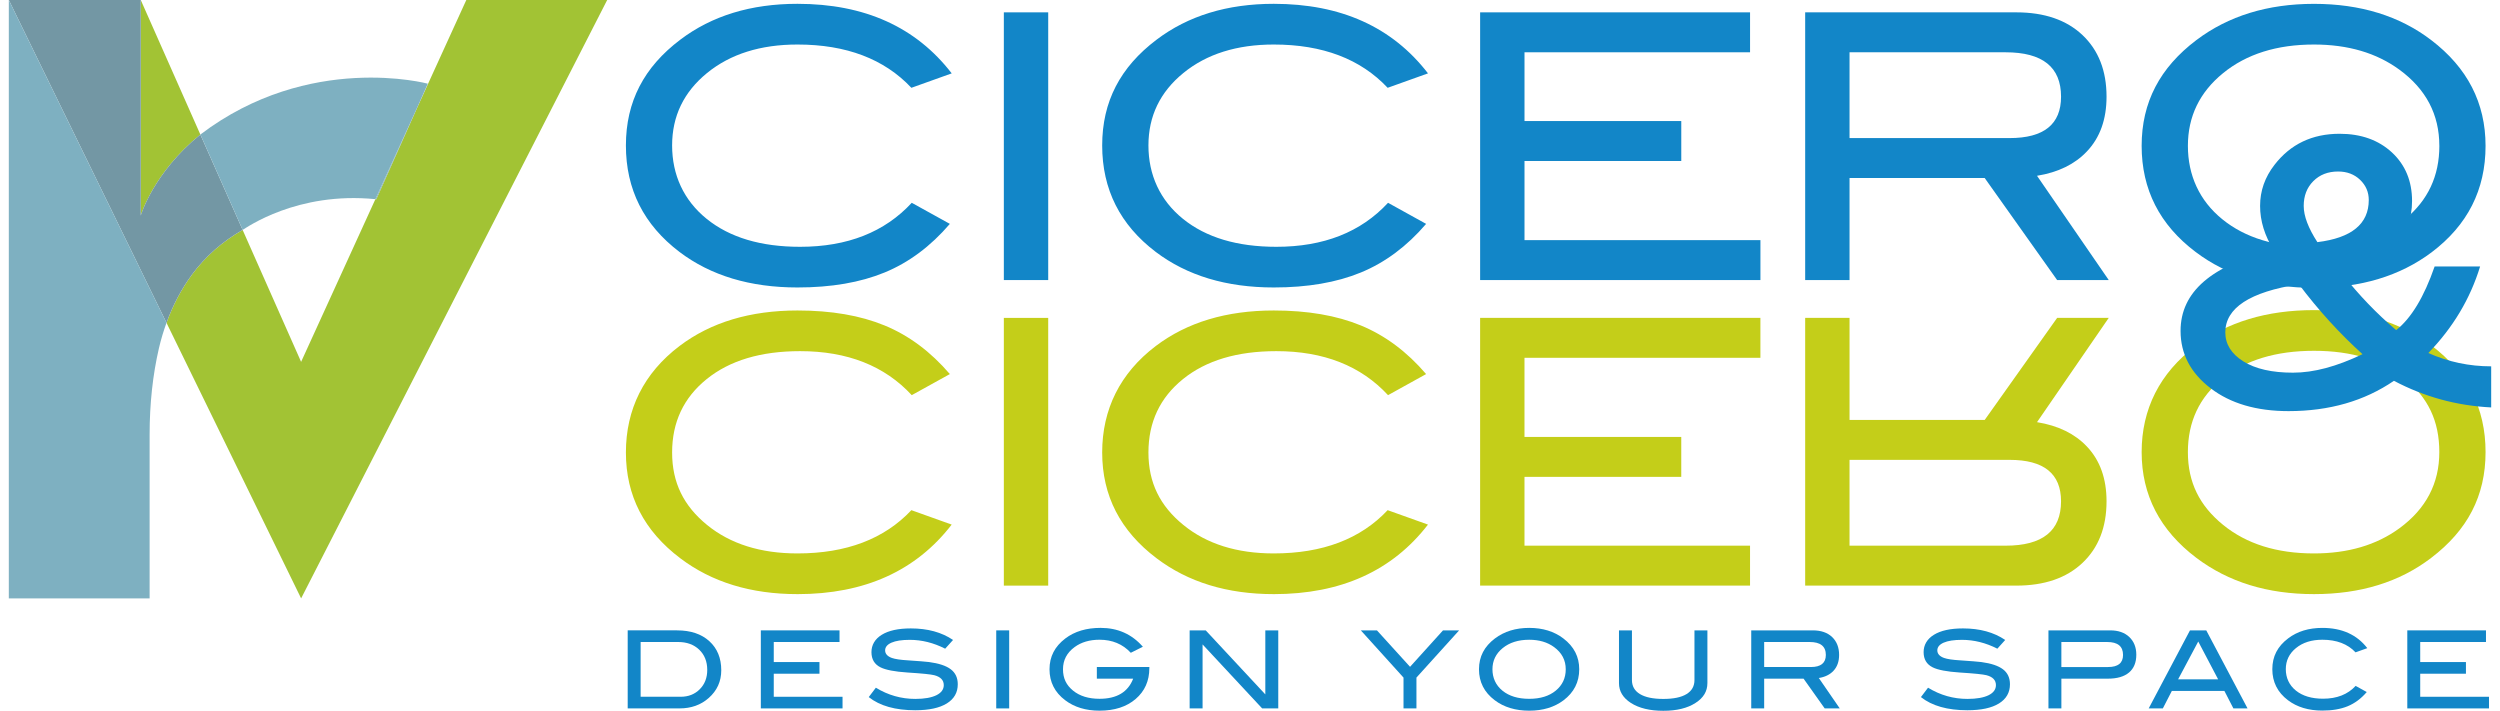 <?xml version="1.0" encoding="UTF-8"?>
<svg width="102" height="29" id="Livello_1" data-name="Livello 1" xmlns="http://www.w3.org/2000/svg" viewBox="0 0 1760.57 504.11">
  <defs>
    <style>
      .cls-1 {
        fill: none;
      }

      .cls-2 {
        fill: #7397a4;
      }

      .cls-3 {
        fill: #7eb0c1;
      }

      .cls-4 {
        fill: #c4ce19;
      }

      .cls-5 {
        fill: #1286c8;
      }

      .cls-6 {
        fill: #a2c334;
      }

      .cls-7 {
        fill: #86b2af;
      }
    </style>
  </defs>
  <g>
    <g>
      <path class="cls-6" d="m93.58,152.88s8.87-30.36,42.27-57.46L93.58,0v152.88Z"/>
      <path class="cls-6" d="m424.38,0h-99.91l-34.9,76.46-28.95,64.87c-.22-.03-.42-.03-.64-.05l-52.68,115.36-41.47-93.57c-14.46,8.26-26.55,18.9-35.98,31.75-7.48,10.19-13.48,21.64-18.02,34.13l95.48,195.45L424.38,0Z"/>
    </g>
    <path class="cls-1" d="m173.92,158.78c-2.78,1.33-5.45,2.79-8.09,4.28l41.47,93.57,52.68-115.36c-47-3.68-69.87,9.72-86.06,17.51Z"/>
    <path class="cls-2" d="m165.83,163.06l-29.99-67.64c-33.4,27.11-42.27,57.46-42.27,57.46V0H0l111.83,228.95c4.54-12.49,10.54-23.94,18.02-34.13,9.43-12.85,21.53-23.49,35.98-31.75Z"/>
    <path class="cls-7" d="m260.62,141.32l28.95-64.87-29.59,64.82c.22.02.42.02.64.05Z"/>
    <path class="cls-3" d="m259.98,141.27l29.59-64.82,7.62-17.09s-83.97-22.7-161.34,36.05l29.99,67.64c2.64-1.5,38.64-27.33,94.15-21.79Z"/>
    <path class="cls-3" d="m0,424.4h99.86v-116.13c0-21.88,2.24-42.56,6.63-61.41,1.44-6.19,3.25-12.15,5.34-17.92L0,0v424.4Z"/>
  </g>
  <g>
    <path class="cls-5" d="m473.95,447.08c9.63,0,17.26,2.56,22.89,7.67,5.63,5.13,8.45,12,8.45,20.61,0,7.91-2.98,14.47-8.95,19.72-5.56,4.9-12.44,7.34-20.64,7.34h-36.77v-55.35h35.02Zm2.51,47.09c5.52,0,10.03-1.78,13.57-5.33,3.55-3.56,5.32-8.13,5.32-13.7,0-5.94-1.91-10.73-5.7-14.37-3.8-3.63-8.77-5.44-14.95-5.44h-26.6v38.83h28.36Z"/>
    <path class="cls-5" d="m591.3,502.43h-57.95v-55.35h55.81v8.25h-46.64v14.22h32.42v8.27h-32.42v16.35h48.78v8.26Z"/>
    <path class="cls-5" d="m664.09,460.07c-8.21-4.17-16.57-6.27-25.08-6.27-5.65,0-9.98.66-12.99,1.99-3.01,1.33-4.51,3.16-4.51,5.5s1.6,4.23,4.81,5.36c2.3.81,6.05,1.37,11.25,1.68,7.64.51,12.69.92,15.13,1.22,6.93.92,12.06,2.62,15.37,5.13,3.3,2.5,4.96,6.04,4.96,10.63,0,5.86-2.59,10.39-7.79,13.61-5.2,3.21-12.67,4.81-22.39,4.81-14.12,0-25.11-3.11-32.96-9.33l5.05-6.66c8.66,5.31,17.99,7.95,27.98,7.95,6.47,0,11.48-.89,15.06-2.67,3.41-1.73,5.12-4.1,5.12-7.11,0-3.52-2.25-5.86-6.73-7.03-2.33-.61-8.66-1.26-18.96-1.91-9.12-.61-15.51-1.84-19.18-3.68-4.29-2.14-6.42-5.73-6.42-10.77s2.44-9.31,7.3-12.31c4.87-3.01,11.73-4.52,20.61-4.52,11.92,0,21.91,2.73,29.96,8.19l-5.58,6.19Z"/>
    <path class="cls-5" d="m709.49,502.43h-9.18v-55.35h9.18v55.35Z"/>
    <path class="cls-5" d="m808.89,473.9c0,9-3.23,16.27-9.68,21.82-6.45,5.54-15,8.31-25.65,8.31-9.72,0-17.86-2.47-24.38-7.42-7.4-5.6-11.09-12.92-11.09-21.94s3.75-16.17,11.24-21.87c6.58-4.99,14.91-7.49,25-7.49,12.18,0,22.17,4.46,29.97,13.38l-8.56,4.28c-5.76-6.18-13.16-9.26-22.18-9.26-7.02,0-12.91,1.73-17.65,5.2-5.51,4.03-8.26,9.27-8.26,15.75s2.38,11.27,7.12,15.13c4.74,3.87,11,5.81,18.8,5.81,12.24,0,20.19-4.77,23.86-14.29h-25.77v-8.25h37.25v.83Z"/>
    <path class="cls-5" d="m900.33,502.43h-11.42l-42.26-45.39v45.39h-9.17v-55.35h11.4l42.27,45.41v-45.41h9.18v55.35Z"/>
    <path class="cls-5" d="m1028.6,447.08l-30.27,33.48v21.86h-9.17v-21.86l-30.28-33.48h11.44l23.48,25.85,23.37-25.85h11.44Z"/>
    <path class="cls-5" d="m1113.78,474.68c0,9.07-3.72,16.41-11.16,22.02-6.54,4.9-14.63,7.34-24.31,7.34s-17.95-2.47-24.46-7.42c-7.44-5.6-11.16-12.92-11.16-21.94s3.77-16.17,11.31-21.87c6.62-4.99,14.74-7.49,24.32-7.49s17.71,2.5,24.22,7.49c7.51,5.7,11.25,13,11.25,21.87Zm-9.56,0c0-6.48-2.77-11.72-8.27-15.75-4.73-3.47-10.62-5.2-17.65-5.2-7.7,0-13.97,1.98-18.81,5.93-4.84,3.95-7.25,8.95-7.25,15.02s2.36,11.33,7.1,15.17c4.75,3.86,11.06,5.77,18.96,5.77s14.12-1.93,18.84-5.81c4.71-3.87,7.08-8.92,7.08-15.13Z"/>
    <path class="cls-5" d="m1204.68,484.54c0,5.76-2.81,10.43-8.41,13.99-5.72,3.72-13.34,5.58-22.86,5.58s-17.21-1.85-23.02-5.58c-5.59-3.61-8.41-8.29-8.41-13.99v-37.46h9.19v35.24c0,4.33,1.89,7.64,5.69,9.94,3.81,2.3,9.32,3.44,16.56,3.44s12.73-1.14,16.48-3.44c3.75-2.3,5.61-5.61,5.61-9.94v-35.24h9.18v37.46Z"/>
    <path class="cls-5" d="m1298.55,502.43h-10.67l-14.98-21.1h-27.95v21.1h-9.17v-55.35h43.65c5.81,0,10.38,1.57,13.69,4.7,3.3,3.13,4.98,7.38,4.98,12.73,0,4.69-1.36,8.46-4.06,11.32-2.5,2.64-5.94,4.33-10.33,5.04l14.84,21.56Zm-20.48-29.35c7.08,0,10.62-2.86,10.62-8.57,0-6.13-3.81-9.18-11.47-9.18h-32.27v17.75h33.12Z"/>
    <path class="cls-5" d="m1410.33,460.07c-8.2-4.17-16.57-6.27-25.08-6.27-5.65,0-9.99.66-13,1.99-2.99,1.33-4.5,3.16-4.5,5.5s1.6,4.23,4.81,5.36c2.29.81,6.03,1.37,11.23,1.68,7.65.51,12.69.92,15.15,1.22,6.93.92,12.04,2.62,15.37,5.13,3.3,2.5,4.96,6.04,4.96,10.63,0,5.86-2.6,10.39-7.8,13.61-5.2,3.21-12.66,4.81-22.4,4.81-14.12,0-25.1-3.11-32.95-9.33l5.05-6.66c8.66,5.31,17.98,7.95,27.97,7.95,6.47,0,11.5-.89,15.07-2.67,3.41-1.73,5.11-4.1,5.11-7.11,0-3.52-2.24-5.86-6.72-7.03-2.35-.61-8.67-1.26-18.96-1.91-9.12-.61-15.52-1.84-19.19-3.68-4.29-2.14-6.42-5.73-6.42-10.77s2.43-9.31,7.29-12.31c4.87-3.01,11.73-4.52,20.61-4.52,11.93,0,21.91,2.73,29.97,8.19l-5.58,6.19Z"/>
    <path class="cls-5" d="m1490.45,447.08c5.65,0,10.14,1.57,13.45,4.7,3.31,3.13,4.98,7.33,4.98,12.57,0,5.52-1.73,9.71-5.16,12.62-3.45,2.91-8.46,4.36-15.02,4.36h-32.96v21.1h-9.17v-55.35h43.89Zm-1.61,26c7.08,0,10.63-2.86,10.63-8.57,0-6.13-3.74-9.18-11.24-9.18h-32.5v17.75h33.1Z"/>
    <path class="cls-5" d="m1587.77,502.43h-10.03l-6.38-12.39h-37.28l-6.39,12.39h-10.03l29.28-55.35h11.55l29.28,55.35Zm-20.86-20.64l-14.1-26.81-14.27,26.81h28.37Z"/>
    <path class="cls-5" d="m1672.71,459.68l-8.34,2.98c-5.6-5.96-13.45-8.94-23.54-8.94-7.65,0-13.88,1.97-18.69,5.89-4.82,3.93-7.23,8.91-7.23,14.98s2.38,11.33,7.14,15.18c4.77,3.85,11.21,5.77,19.31,5.77,9.78,0,17.48-3.03,23.08-9.09l7.88,4.36c-3.97,4.64-8.48,7.99-13.49,10.06-5.03,2.07-11.02,3.09-18,3.09-9.79,0-17.92-2.45-24.39-7.34-7.4-5.6-11.09-12.94-11.09-22.02s3.74-16.21,11.24-21.86c6.52-4.95,14.61-7.42,24.24-7.42,13.86,0,24.49,4.8,31.88,14.37Z"/>
    <path class="cls-5" d="m1759.02,502.43h-57.94v-55.35h55.8v8.25h-46.64v14.22h32.43v8.27h-32.43v16.35h48.78v8.26Z"/>
  </g>
  <g>
    <path class="cls-5" d="m668.71,52.04l-28.58,10.23c-19.24-20.46-46.17-30.69-80.79-30.69-26.21,0-47.59,6.73-64.12,20.19-16.52,13.47-24.79,30.61-24.79,51.4s8.18,38.87,24.53,52.07c16.35,13.2,38.43,19.8,66.23,19.8,33.57,0,59.96-10.4,79.2-31.21l27.02,14.95c-13.64,15.91-29.07,27.4-46.29,34.48-17.23,7.09-37.82,10.62-61.78,10.62-33.55,0-61.45-8.39-83.65-25.18-25.36-19.23-38.03-44.41-38.03-75.54s12.86-55.59,38.55-75c22.37-16.95,50.09-25.45,83.13-25.45,47.56,0,84.02,16.44,109.37,49.31Z"/>
    <path class="cls-5" d="m737.17,198.63h-31.47V8.76h31.47v189.87Z"/>
    <path class="cls-5" d="m1006.51,52.04l-28.59,10.23c-19.22-20.46-46.15-30.69-80.77-30.69-26.23,0-47.61,6.73-64.12,20.19-16.52,13.47-24.78,30.61-24.78,51.4s8.17,38.87,24.52,52.07c16.34,13.2,38.41,19.8,66.21,19.8,33.57,0,59.97-10.4,79.21-31.21l27,14.95c-13.63,15.91-29.07,27.4-46.28,34.48-17.23,7.09-37.81,10.62-61.76,10.62-33.57,0-61.46-8.39-83.67-25.18-25.35-19.23-38.03-44.41-38.03-75.54s12.85-55.59,38.56-75c22.37-16.95,50.08-25.45,83.14-25.45,47.56,0,84,16.44,109.36,49.31Z"/>
    <path class="cls-5" d="m1242.29,198.63h-198.79V8.76h191.44v28.32h-159.97v48.77h111.19v28.33h-111.19v56.13h167.33v28.32Z"/>
    <path class="cls-5" d="m1489.33,198.63h-36.6l-51.38-72.38h-95.85v72.38h-31.47V8.76h149.74c19.93,0,35.58,5.38,46.95,16.12,11.36,10.75,17.05,25.31,17.05,43.67,0,16.09-4.63,29.03-13.9,38.81-8.57,9.09-20.37,14.87-35.41,17.31l50.87,73.95Zm-70.28-100.7c24.3,0,36.46-9.79,36.46-29.36,0-20.99-13.11-31.48-39.34-31.48h-110.67v60.85h113.56Z"/>
    <path class="cls-5" d="m1756.58,103.44c0,31.13-12.75,56.29-38.29,75.53-22.38,16.78-50.18,25.18-83.4,25.18s-61.54-8.48-83.93-25.45c-25.52-19.23-38.29-44.32-38.29-75.26s12.94-55.43,38.81-75.01c22.73-17.14,50.53-25.7,83.41-25.7s60.75,8.57,83.14,25.7c25.71,19.58,38.55,44.59,38.55,75.01Zm-32.78,0c0-22.21-9.44-40.21-28.32-54.02-16.27-11.9-36.46-17.84-60.59-17.84-26.4,0-47.9,6.78-64.51,20.33-16.61,13.55-24.91,30.72-24.91,51.53s8.13,38.86,24.39,52.05c16.26,13.21,37.94,19.81,65.04,19.81s48.47-6.64,64.65-19.93c16.17-13.28,24.26-30.59,24.26-51.92Z"/>
  </g>
  <g>
    <path class="cls-4" d="m559.34,421.37c-33.04,0-60.75-8.48-83.13-25.44-25.69-19.4-38.55-44.42-38.55-75s12.67-56.31,38.03-75.54c22.2-16.79,50.1-25.18,83.65-25.18,23.96,0,44.55,3.53,61.78,10.62,17.22,7.08,32.65,18.58,46.29,34.48l-27.02,14.95c-19.24-20.8-45.63-31.21-79.2-31.21-27.8,0-49.88,6.6-66.23,19.81-16.35,13.19-24.53,30.55-24.53,52.06s8.27,37.93,24.79,51.4c16.53,13.46,37.91,20.19,64.12,20.19,34.62,0,61.55-10.23,80.79-30.68l28.58,10.23c-25.35,32.87-61.81,49.32-109.37,49.32Z"/>
    <path class="cls-4" d="m737.17,415.34h-31.47v-189.88h31.47v189.88Z"/>
    <path class="cls-4" d="m897.15,421.37c-33.05,0-60.76-8.48-83.14-25.44-25.71-19.4-38.56-44.42-38.56-75s12.68-56.31,38.03-75.54c22.21-16.79,50.1-25.18,83.67-25.18,23.95,0,44.54,3.53,61.76,10.62,17.21,7.08,32.65,18.58,46.28,34.48l-27,14.95c-19.24-20.8-45.64-31.21-79.21-31.21-27.8,0-49.87,6.6-66.21,19.81-16.35,13.19-24.52,30.55-24.52,52.06s8.26,37.93,24.78,51.4c16.51,13.46,37.89,20.19,64.12,20.19,34.62,0,61.55-10.23,80.77-30.68l28.59,10.23c-25.36,32.87-61.8,49.32-109.36,49.32Z"/>
    <path class="cls-4" d="m1242.29,253.78h-167.33v56.12h111.19v28.33h-111.19v48.78h159.97v28.33h-191.44v-189.88h198.79v28.33Z"/>
    <path class="cls-4" d="m1438.46,299.41c15.03,2.45,26.83,8.22,35.41,17.31,9.27,9.79,13.9,22.73,13.9,38.82,0,18.36-5.69,32.92-17.05,43.67-11.37,10.76-27.01,16.13-46.95,16.13h-149.74v-189.88h31.47v72.39h95.85l51.38-72.39h36.6l-50.87,73.96Zm-132.97,26.75v60.85h110.67c26.23,0,39.34-10.51,39.34-31.48,0-19.59-12.16-29.38-36.46-29.38h-113.56Z"/>
    <path class="cls-4" d="m1718.03,395.66c-22.38,17.14-50.1,25.71-83.14,25.71s-60.67-8.57-83.41-25.71c-25.87-19.58-38.81-44.59-38.81-75.01s12.77-56.04,38.29-75.27c22.38-16.97,50.36-25.44,83.93-25.44s61.01,8.39,83.4,25.18c25.54,19.24,38.29,44.41,38.29,75.53s-12.84,55.43-38.55,75.01Zm-18.49-126.93c-16.17-13.3-37.73-19.93-64.65-19.93s-48.78,6.6-65.04,19.81c-16.26,13.19-24.39,30.55-24.39,52.05s8.3,37.99,24.91,51.54c16.61,13.55,38.11,20.31,64.51,20.31,24.13,0,44.33-5.94,60.59-17.83,18.88-13.81,28.32-31.83,28.32-54.03s-8.09-38.63-24.26-51.92Z"/>
  </g>
  <path class="cls-5" d="m1760.57,288.96c-24.49-1.22-47.47-7.51-68.97-18.88-20.98,14.34-45.91,21.5-74.75,21.5-22.73,0-41.18-5.41-55.33-16.26-14.16-10.84-21.25-24.39-21.25-40.65,0-27.62,22.04-46.69,66.1-57.17-6.47-10.32-9.7-20.81-9.7-31.47s3.41-20.37,10.23-29.13c11.35-14.68,26.75-22.02,46.15-22.02,15.21,0,27.59,4.42,37.12,13.23,9.51,8.84,14.28,20.33,14.28,34.49,0,25-16.42,42.32-49.3,51.92,11.53,14.69,24.22,27.89,38.03,39.61,10.66-8.4,19.75-23.43,27.27-45.12h32.26c-7.01,22.91-19.24,43.36-36.72,61.37,14.16,6.3,29.02,9.44,44.58,9.44v29.11Zm-91.27-37.77c-16.26-14.69-31.29-31.22-45.11-49.56-34.79,5.42-52.19,16.78-52.19,34.1,0,8.38,4.28,15.25,12.83,20.59,8.58,5.33,20.29,7.99,35.16,7.99s30.94-4.36,49.3-13.11Zm-31.99-79.46c24.3-2.97,36.44-12.94,36.44-29.89,0-5.6-2.05-10.36-6.15-14.3-4.1-3.93-9.3-5.9-15.6-5.9-7.17,0-13.02,2.27-17.57,6.82-4.55,4.55-6.82,10.41-6.82,17.58s3.24,15.73,9.7,25.69Z"/>
</svg>